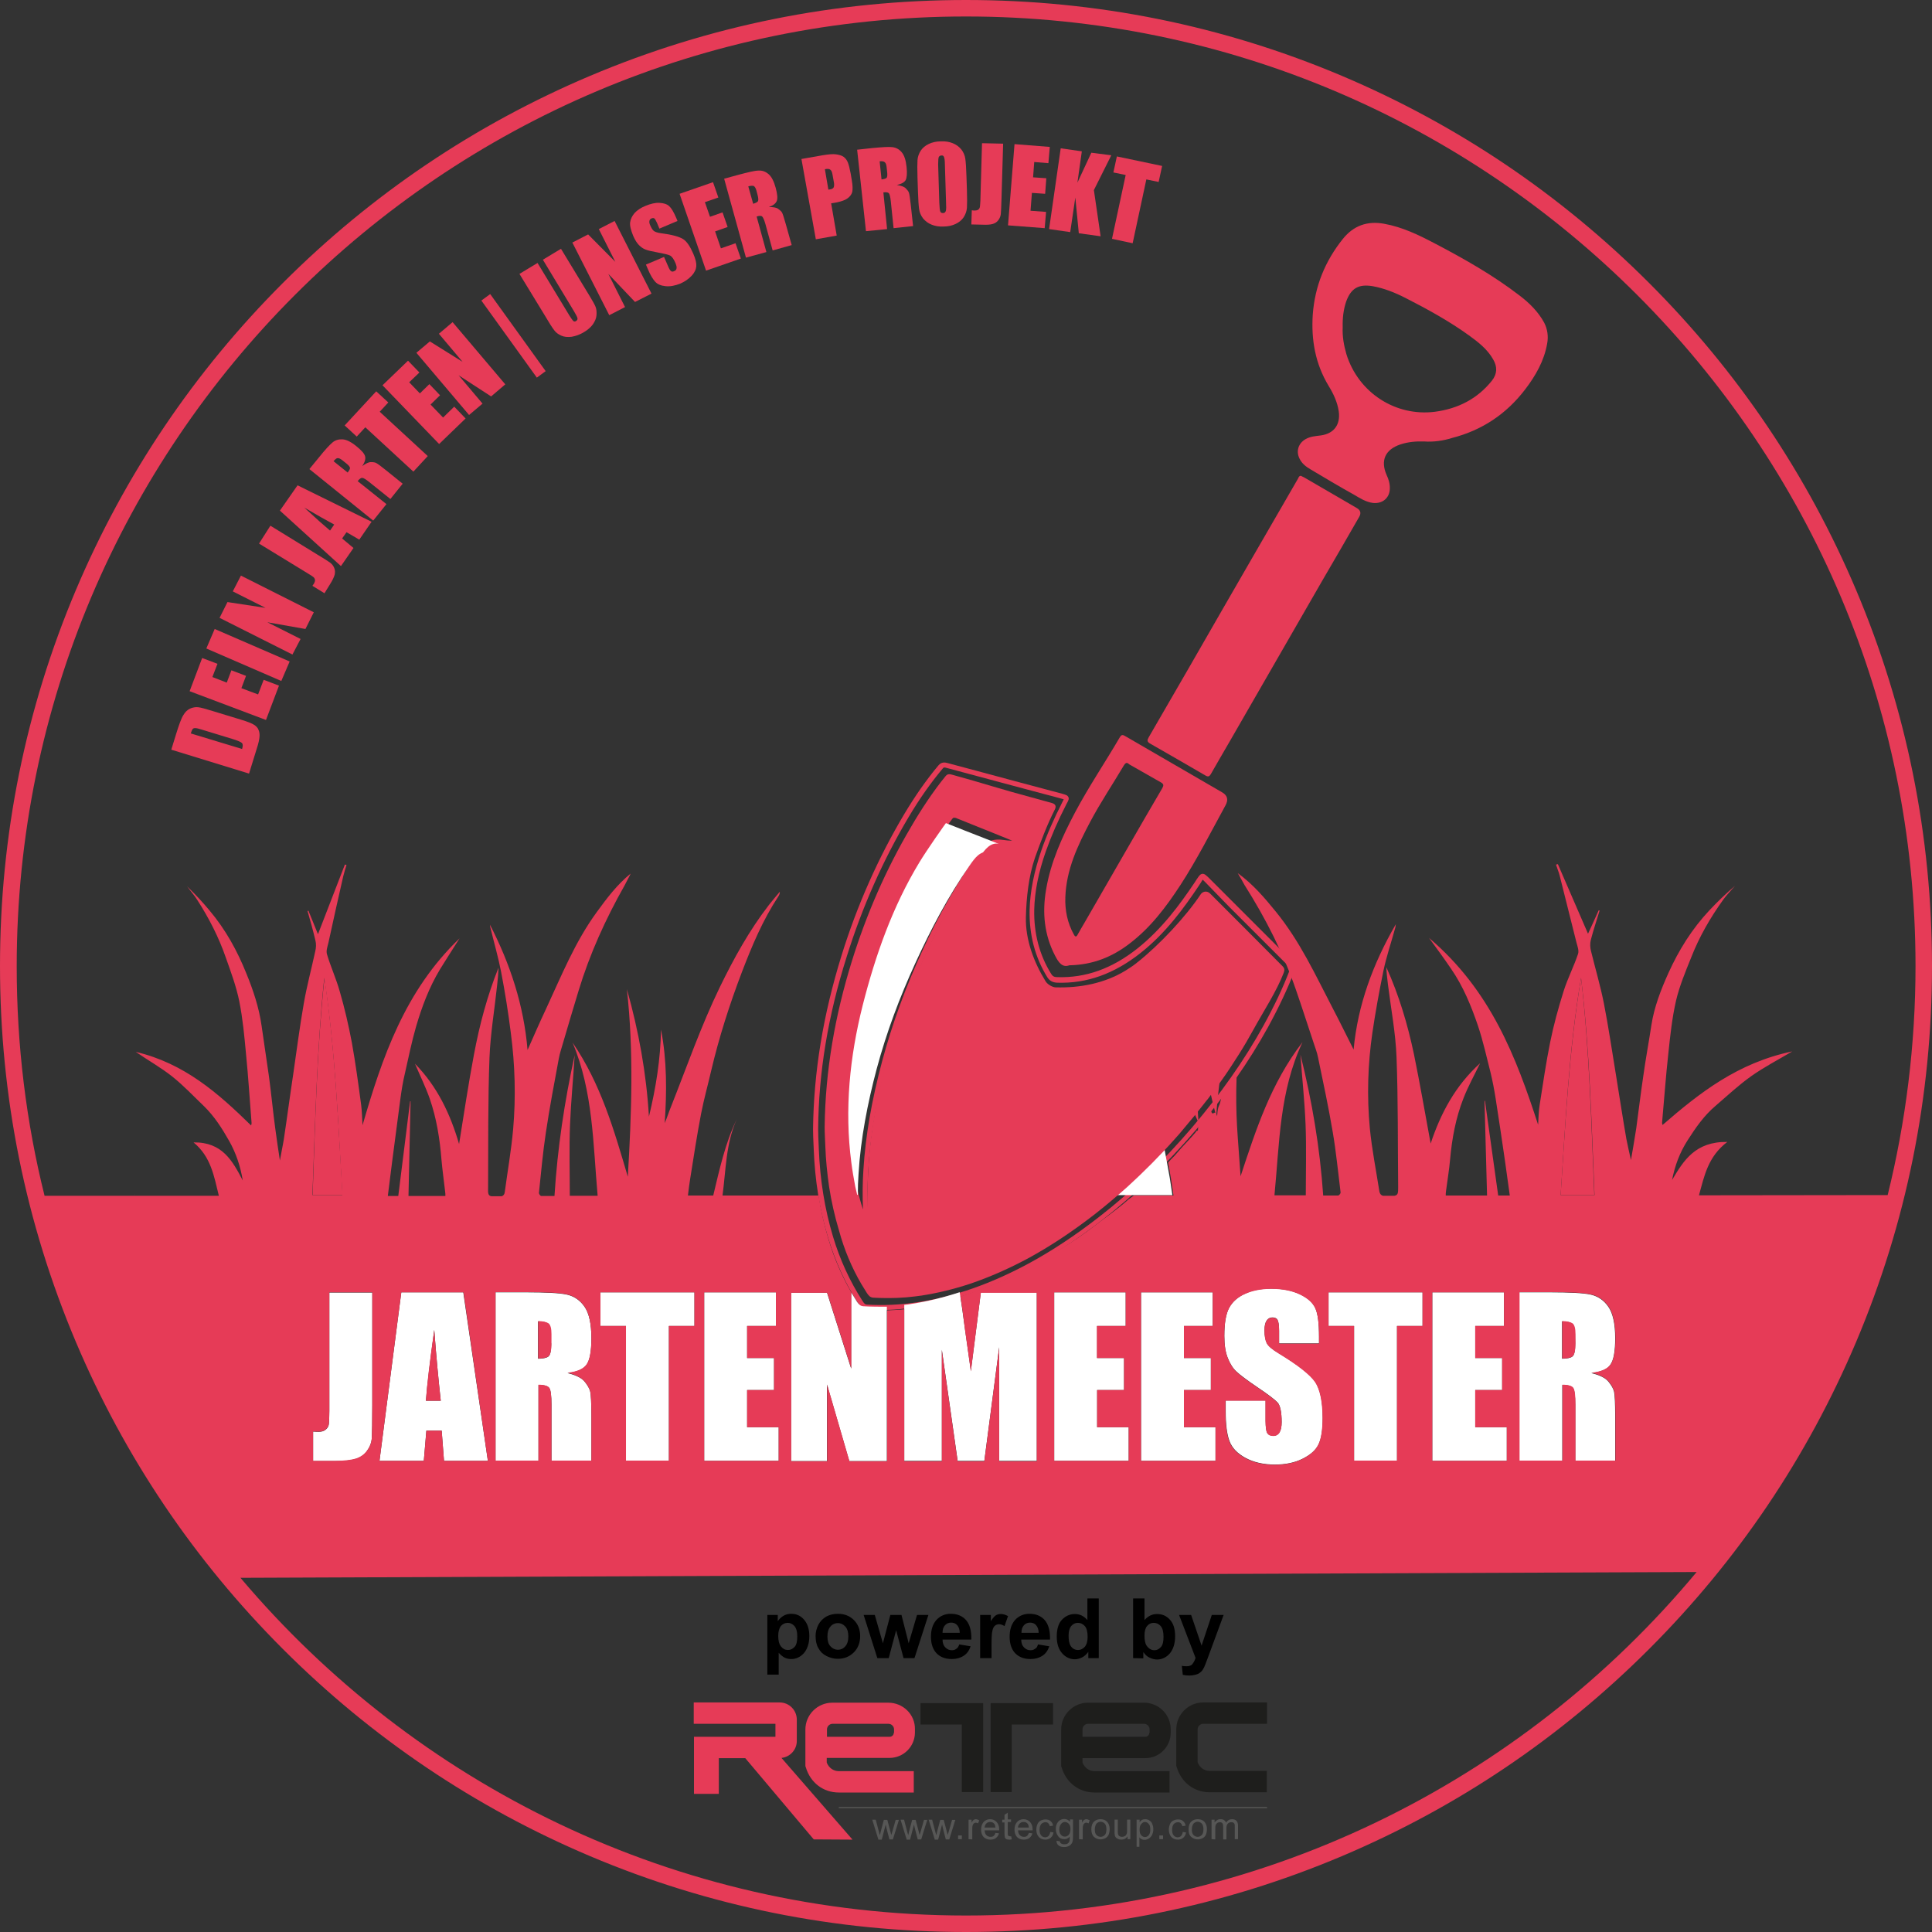 <?xml version="1.0" encoding="UTF-8"?>
<svg xmlns="http://www.w3.org/2000/svg" id="Ebene_1" data-name="Ebene 1" viewBox="0 0 832.4 832.4">
  <rect x="0" y="0" width="832.4" height="832.4" fill="#333333" stroke="none"/>
  <defs>
    <style>
      .cls-1 {
        fill: #1e1e1c;
      }

      .cls-1, .cls-2, .cls-3, .cls-4, .cls-5, .cls-6 {
        stroke-width: 0px;
      }

      .cls-2 {
        fill: #e63b57;
      }

      .cls-3 {
        fill: #000;
      }

      .cls-4 {
        fill: #575756;
      }

      .cls-7 {
        fill: none;
        stroke: #575756;
        stroke-miterlimit: 10;
        stroke-width: .5px;
      }

      .cls-5 {
        fill: #e63b57;
      }

      .cls-6 {
        fill: #fff;
      }
    </style>
  </defs>
  <g>
    <path class="cls-2" d="M379.7,564.4c-2.1,0-4.1-.1-6.1-.2-2.2-.1-3.1-1.6-3.8-2.6-5.6-8.6-9.9-18.1-13-28.3-3.7-12.1-5.7-24.9-6.2-38,0-.8-.1-1.6-.1-2.3-.1-2.1-.2-4.4-.2-6.6h0c.3-24.5,4.3-49,12.3-74.8,6.7-21.6,15.8-42,26.9-60.7,4.8-8,9.6-14.9,14.8-21.1,1.4-1.7,3-1.3,4.1-1,9.6,2.6,19.2,5.1,28.7,7.7l13.5,3.6c2.3.6,4.8,1.3,7.1,1.9,1.4.4,2.2.6,2.6,1.4s0,1.6-.7,2.8c-3.8,7.4-6.7,14.1-9,20.6-3.2,9.1-4.8,17.3-5,25.1-.2,10.2,2.2,19.5,7.3,27.7.6,1,1.3,1.4,2.6,1.4,12.2.4,23.5-3.6,34.5-12.3,10.7-8.5,18.4-19.1,24.6-28.3.4-.6.7-1.1,1.1-1.7.9-1.3,1.4-2.1,2.3-2.2,1-.1,1.6.6,2.8,1.7l10.2,10.2,26,26c1.4,1.4,1.2,2.8.7,4-2.9,7.5-6.6,15.4-11.4,24.2-8.3,15-18.4,29.5-31.1,44.3-12.6,14.7-26.2,27.8-40.4,38.8-10.3,8-20.1,14.4-29.9,19.8-16.8,9.2-32.9,14.8-49.2,17.3-5.5,1.2-10.9,1.6-16,1.6ZM352.5,486.4c0,2.2.1,4.4.2,6.5,0,.8.1,1.6.1,2.4.5,12.9,2.5,25.5,6.1,37.5,3,10,7.3,19.3,12.7,27.7.7,1.1,1.1,1.6,2.1,1.6,6.9.4,14.1.1,21.5-1,16-2.4,31.9-8,48.5-17,9.7-5.3,19.4-11.7,29.6-19.6,14.1-10.9,27.6-23.9,40.1-38.5,12.6-14.8,22.7-29.2,30.9-44,4.8-8.7,8.5-16.5,11.3-23.9.3-.9.3-1.2-.3-1.7l-26-26-10.1-10.4c-.4-.4-.8-.8-1-1-.2.2-.5.7-.7,1.1-.4.6-.7,1.1-1.1,1.7-6.3,9.4-14.1,20.2-25,28.8-11.4,9-23.1,13.2-35.9,12.8-2-.1-3.3-.8-4.3-2.4-5.3-8.6-7.8-18.3-7.6-28.9.2-8,1.9-16.5,5.1-25.8,2.3-6.6,5.3-13.4,9.1-20.9.2-.4.4-.7.5-1-.3-.1-.7-.2-1-.3-2.4-.7-4.8-1.3-7.1-1.9l-13.5-3.6c-9.6-2.6-19.1-5.1-28.7-7.7-1.1-.3-1.4-.4-1.9.3-5.1,6.1-9.9,12.9-14.6,20.8-11,18.5-20,38.7-26.7,60.2-8.1,25.6-12.1,49.9-12.3,74.2ZM375.1,535.5l-2.7-6.6c-3.4-8.4-5.7-17.4-7-26.8-2.9-21.9-1-45.1,5.5-70.8,5.9-23.1,14.9-44.7,26.7-64.2,3.4-5.6,7.3-10.8,10.8-15.5,1.1-1.5,2.4-1.8,4.2-1.1,2.2.9,4.5,1.8,6.7,2.7,7.5,3,15.3,6.1,22.9,9.3l5.5,2.3-6-.3c-1,0-2-.1-2.9-.1-2.2,0-4.5-.1-6.8-.4-3.8-.6-6,.4-8.2,3.5-9.3,13.3-17.5,27.7-24.4,42.7-7.1,15.6-13,31.5-17.3,47.4-4.5,16.6-7.1,31.8-8,46.5-.5,8-.4,16.2.3,24.3l.7,7.1ZM411.1,352.3c-.4,0-.6.2-.9.6-3.4,4.6-7.3,9.8-10.7,15.3-11.7,19.3-20.6,40.7-26.5,63.6-6.5,25.4-8.3,48.3-5.5,70,.9,6.6,2.3,13.1,4.3,19.3-.2-5.7-.2-11.4.2-17.1.9-14.8,3.6-30.1,8.1-46.9,4.3-16,10.2-32.1,17.4-47.7,6.9-15.1,15.2-29.6,24.6-43.1,2.7-3.8,5.7-5.1,10.3-4.4,1.2.2,2.5.3,3.7.3-5.9-2.4-11.8-4.8-17.6-7.1-2.2-.9-4.5-1.8-6.7-2.7-.2,0-.5-.1-.7-.1Z"></path>
    <g>
      <path class="cls-6" d="M481.4,514.9h23.7c-.4-2.6-.7-5-1.1-7.4-.8-4.4-1.6-8.7-2.4-13.1-6.3,7.2-13.1,14.1-20.2,20.5Z"></path>
      <path class="cls-6" d="M369.9,505.8c.9-15.2,3.9-30.5,7.8-45.2,4.2-15.7,9.9-30.9,16.7-45.7,6.6-14.4,14.2-28.9,23.3-41.9,2.4-3.5,4.6-6.5,8.5-5.9,3,.5,11.6.7,14.7.8-9.4-4-23.5-9.3-32.9-13.1-1.2-.5-2-.3-2.8.7-3.6,4.8-10.2,14.4-13.3,19.5-11.6,19.1-19,40-24.5,61.7-5.6,22.2-7.9,44.9-4.9,67.8.4,3.1,1,6.7,1.8,10.3h5.3c0-3.2.1-6.3.3-9Z"></path>
      <path class="cls-2" d="M139.8,421.3c-3.3,31.1-4,62.3-5.1,93.6h12.9c-1.9-31.3-3.2-62.5-7.8-93.6Z"></path>
      <path class="cls-6" d="M252.7,588c1.4-1.9,2.1-5.7,2.1-11.4,0-6.2-1-10.7-2.9-13.5s-4.5-4.6-7.6-5.3-9-1-17.7-1h-13.1v72.6h18.5v-32.7c2.6,0,4.1.5,4.7,1.4.6.9.9,3.3.9,7.2v24.1h17.2v-19.1c0-5.9-.2-9.4-.5-10.7s-1.1-2.7-2.4-4.3c-1.3-1.6-3.7-2.8-7.4-3.7,4.1-.5,6.8-1.6,8.2-3.6ZM237.5,578.8c0,3.2-.4,5.1-1.3,5.7-.8.6-2.3.9-4.4.9v-16.1c2.1,0,3.6.4,4.4,1.1.8.7,1.2,2.2,1.2,4.5v3.9h.1Z"></path>
      <path class="cls-6" d="M172.9,556.8l-9.4,72.6h19.1l1.1-13h6.6l1,13h18.9l-10.6-72.6h-26.7ZM183.5,603.5c.5-6.4,1.7-16.6,3.6-30.5.9,12.1,1.9,22.3,2.8,30.5h-6.4Z"></path>
      <path class="cls-2" d="M516.4,483.6c-.2-2.2-.3-4.4-.4-6.5-.5.7-1,1.4-1.6,2,.6,1.5,1.2,3,2,4.5Z"></path>
      <path class="cls-2" d="M524,480.9c.4-5.9,1-11.8,1.9-17.7-1.5,2.3-3,4.5-4.6,6.7.8,3.6,1.7,7.3,2.7,11Z"></path>
      <polygon class="cls-6" points="258.7 571.3 269.7 571.3 269.7 629.4 288.2 629.4 288.2 571.3 299.2 571.3 299.2 556.8 258.7 556.8 258.7 571.3"></polygon>
      <path class="cls-6" d="M372,562.8c-1.5-.1-2.1-1-2.8-2-.8-1.3-1.6-2.6-2.4-3.9h-.1v32.7l-10.4-32.7h-15.5v72.6h15.5v-33l9.6,33h16.2v-66.5c-3.3,0-6.7,0-10.1-.2Z"></path>
      <path class="cls-6" d="M389.6,562.2v67.2h16.2v-47.9l6.8,47.9h11.5l6.4-49v49h16.2v-72.6h-24.1l-4.3,33.9-2.6-18.5c-.8-5.9-1.5-11.1-2.2-15.4h-.2c-6.7,2.2-13.6,3.9-20.7,5-.9.2-2,.3-3,.4Z"></path>
      <path class="cls-6" d="M141.9,607.9c0,2.7-.1,4.6-.2,5.6-.1,1-.6,1.8-1.3,2.4-.8.7-1.8,1-3.1,1-.5,0-1.3,0-2.4-.1v12.7h9.3c4.1,0,7.2-.3,9.2-1,2-.6,3.7-1.8,4.8-3.5,1.2-1.7,1.9-3.5,2-5.6s.2-6.7.2-14v-48.5h-18.5v51Z"></path>
      <polygon class="cls-6" points="635.6 598.9 647.2 598.9 647.2 585.1 635.6 585.1 635.6 571.3 648 571.3 648 556.8 617.1 556.8 617.1 629.4 649.2 629.4 649.2 614.9 635.6 614.9 635.6 598.9"></polygon>
      <path class="cls-2" d="M681.2,421.3c-5.2,31-6.7,62.3-8.8,93.6h14.5c-1.3-31.3-2.1-62.5-5.7-93.6Z"></path>
      <polygon class="cls-6" points="572.4 571.3 583.4 571.3 583.4 629.4 601.9 629.4 601.9 571.3 612.9 571.3 612.9 556.8 572.4 556.8 572.4 571.3"></polygon>
      <path class="cls-6" d="M693.8,588c1.4-1.9,2.1-5.7,2.1-11.4,0-6.2-1-10.7-2.9-13.5s-4.5-4.6-7.6-5.3-9-1-17.7-1h-13.1v72.6h18.5v-32.7c2.6,0,4.1.5,4.7,1.4.6.9.9,3.3.9,7.2v24.1h17.2v-19.1c0-5.9-.2-9.4-.5-10.7s-1.1-2.7-2.4-4.3c-1.3-1.6-3.7-2.8-7.4-3.7,4.1-.5,6.9-1.6,8.2-3.6ZM678.7,578.8c0,3.2-.4,5.1-1.3,5.7-.8.6-2.3.9-4.4.9v-16.1c2.1,0,3.6.4,4.4,1.1.8.7,1.2,2.2,1.2,4.5l.1,3.9h0Z"></path>
      <polygon class="cls-6" points="472.7 598.9 484.3 598.9 484.3 585.1 472.7 585.1 472.7 571.3 485 571.3 485 556.8 454.2 556.8 454.2 629.4 486.3 629.4 486.3 614.9 472.7 614.9 472.7 598.9"></polygon>
      <polygon class="cls-6" points="510.1 598.9 521.7 598.9 521.7 585.1 510.1 585.1 510.1 571.3 522.5 571.3 522.5 556.8 491.6 556.8 491.6 629.4 523.7 629.4 523.7 614.9 510.1 614.9 510.1 598.9"></polygon>
      <path class="cls-6" d="M551,583.1c-2.9-1.7-4.6-3.2-5.2-4.4-.6-1.2-1-3.1-1-5.5,0-1.9.3-3.3.9-4.2.6-.9,1.4-1.4,2.5-1.4,1,0,1.8.3,2.2,1s.7,2.3.7,4.8v5.4h17.2v-2.9c0-5.8-.5-9.9-1.6-12.3-1.1-2.4-3.3-4.4-6.7-6s-7.5-2.4-12.3-2.4c-4.4,0-8.2.7-11.3,2.2-3.1,1.4-5.4,3.5-6.8,6-1.4,2.6-2.1,6.6-2.1,12.2,0,3.9.5,7,1.5,9.5s2.2,4.4,3.7,5.8c1.5,1.4,4.5,3.7,9.1,6.8s7.5,5.3,8.7,6.6c1.1,1.3,1.7,4.1,1.7,8.4,0,1.9-.3,3.4-.9,4.4s-1.5,1.5-2.7,1.5-2.1-.4-2.6-1.2-.7-2.5-.7-5.2v-8.8h-17.2v4.8c0,5.4.5,9.6,1.6,12.6s3.4,5.4,6.9,7.3c3.5,1.9,7.7,2.9,12.7,2.9,4.5,0,8.5-.8,11.9-2.5s5.7-3.7,6.9-6.2,1.8-6.3,1.8-11.4c0-7.1-1.1-12.3-3.2-15.5-2.2-3.2-7.4-7.3-15.7-12.3Z"></path>
      <polygon class="cls-6" points="321.9 598.9 333.5 598.9 333.5 585.1 321.9 585.1 321.9 571.3 334.3 571.3 334.3 556.8 303.4 556.8 303.4 629.4 335.5 629.4 335.5 614.9 321.9 614.9 321.9 598.9"></polygon>
      <path class="cls-2" d="M673.1,569.2v16.1c2.1,0,3.5-.3,4.4-.9.8-.6,1.3-2.5,1.3-5.7v-4c0-2.3-.4-3.8-1.2-4.5-.9-.6-2.4-1-4.5-1Z"></path>
      <path class="cls-2" d="M48.6,475.9c0-.2-.1-.4-.1-.6"></path>
      <path class="cls-2" d="M51.3,489.1c0-.1-.1-.3-.1-.4"></path>
      <path class="cls-2" d="M183.5,603.5h6.4c-.9-8.2-1.9-18.4-2.8-30.5-2,13.9-3.2,24.1-3.6,30.5Z"></path>
      <path class="cls-2" d="M231.9,569.2v16.1c2.1,0,3.5-.3,4.4-.9.8-.6,1.3-2.5,1.3-5.7v-4c0-2.3-.4-3.8-1.2-4.5-.9-.6-2.4-1-4.5-1Z"></path>
      <path class="cls-2" d="M58.1,514.9h0c0-.1-.1-.2-.1-.4.1.2.1.3.1.4Z"></path>
      <g>
        <path class="cls-2" d="M799.7,254.2c-21-49.6-51-94.1-89.2-132.3s-82.7-68.2-132.3-89.2C526.9,11,472.4,0,416.2,0s-110.7,11-162,32.7c-49.6,21-94.1,51-132.3,89.2S53.7,204.6,32.7,254.2C11,305.5,0,360,0,416.2s11,110.7,32.7,162c21,49.6,51,94.1,89.2,132.3s82.7,68.2,132.3,89.2c51.3,21.7,105.8,32.7,162,32.7s110.7-11,162-32.7c49.6-21,94.1-51,132.3-89.2s68.2-82.7,89.2-132.3c21.7-51.3,32.7-105.8,32.7-162s-11-110.7-32.7-162ZM416.2,7.1c225.6,0,409.1,183.5,409.1,409.1,0,34-4.2,67.1-12,98.7l-81.3.1c2.3-8.4,3.9-16.7,12.2-23-13.8-.2-18.8,8-23.8,16.4,1.2-6.1,3.3-11.8,6.7-17.1,3.4-5.3,7-10.6,12.1-14.9,5-4.3,9.9-8.9,15.4-12.8,5.4-3.8,11.5-7,17.6-10.6-23.5,4.9-40,17.9-55.9,31.7-.1-.4-.2-.7-.2-1,.9-9.9,1.6-19.9,2.7-29.8.8-7.6,1.6-15.2,3.3-22.7,1.5-6.4,4.1-12.6,6.6-18.8,3.4-8.7,8.1-16.9,13.7-24.7,1.5-2.1,3.4-4,5.1-6-3.9,3.3-7.5,6.8-10.9,10.4-7.7,8.2-13.3,17.3-17.7,27-3.3,7.3-6.2,14.8-7.4,22.6-1.1,7.3-2.5,14.7-3.5,22-1.1,7.4-2,14.9-3,22.3-.7,4.6-1.5,9.2-2.3,13.8-.7-3.1-1.4-6.1-2-9.2-1.6-9.2-3-18.5-4.5-27.7-1.7-10.3-3.2-20.6-5.2-30.8-1.5-7.5-3.7-14.9-5.5-22.3-.4-1.5-.5-3.3-.1-4.8,1.1-4.3,2.5-8.4,3.8-12.7-.1,0-.3-.1-.4-.1-1.6,3.5-3.1,7-4.6,10.1-4.3-9.9-8.6-19.9-13-30-.3.1-.6.2-.8.2.5,1.6,1.2,3.2,1.6,4.8,2.4,9.6,4.8,19.2,7.2,28.7.4,1.6,1.2,3.5.7,5-1.8,5.4-4.5,10.6-6.2,16-2.3,7.3-4.3,14.6-5.8,22-1.8,8.9-3.1,17.9-4.5,26.8-.5,2.9-.5,5.9-.7,8.8-9.5-29.2-20.4-57.9-47-80.5,3.3,4.5,6.5,8.9,9.5,13.3,5.3,7.7,8.7,16.1,11.6,24.6,2.2,6.6,3.7,13.4,5.4,20.1.9,3.7,1.6,7.4,2.2,11.2,1.4,8.9,2.7,17.8,4,26.7.7,5,1.4,10,2.1,15.1h-5c-1.9-13.7-3.8-27.2-5.7-40.8h-.2c.4,13.6.7,27.1,1.1,40.8h-17.8c0-.7,0-1.2.1-1.8.6-4.7,1.4-9.3,1.8-14,.8-8.8,2.4-17.6,5.7-26,2-5.2,4.8-10.2,7.2-15.2-10.7,9.7-17,21.6-21.3,34.6-2.4-13-4.6-25.8-7.2-38.5-2.7-12.8-6.4-25.3-11.9-37.5.1,2.5.4,5,.7,7.5,1.3,10.4,3.3,20.8,3.7,31.3.7,18.6.5,37.2.7,55.7,0,2.8,0,3.7-1.6,4h-5c-.9-.3-1.3-.9-1.5-1.9-1.4-9-3.2-18-4.1-27.1-1.3-13.8-.9-27.6,1.1-41.3,1.3-8.8,2.9-17.6,4.7-26.4,1.3-6.3,3.4-12.4,5.1-18.6.2-.6.2-1.2.3-1.7-9.8,16.9-16.4,34.7-18.2,54-3.2-6.3-6-12.1-9-17.8-7.4-14.2-14-28.7-24.5-41.6-4.8-5.9-9.8-11.8-16.4-16.6.4.8.9,1.6,1.4,2.4.5.9,1,1.8,1.5,2.7,9.2,14.5,16.8,29.6,22.2,45.3,2.6,7.5,5,15,7.5,22.5.7,2.2,1.6,4.4,2,6.6,2.2,10.6,4.5,21.3,6.3,32,1.5,8.7,2.3,17.4,3.4,26.1,0,.4-.5,1.1-1,1.3h-6.5c-1.4-20.6-4.8-40.7-9.8-60.7.7,10,1.8,20,2.2,30,.4,10.1.1,20.3.1,30.6h-13.5c2.2-22.5,2.1-44.8,12.1-66-13.7,17.8-20.1,37.8-26.7,57.8-1.2-18.1-2.3-25.5-1.7-43.5-2.1,3.6-4.2,5.3-6.5,8.8-.9,5.9-1.5,2.9-1.9,8.8-1-3.7-1.9,1-2.7-2.7-1.7,2.4-3.5,3.9-5.2,6.2,0-.3.1-.7.1-.9-.2-.1-.3.5-.3,1.2h0c-.1,1.3-.1,3.2-.5,2.3-2.7,3.5-6,6.5-8.8,9.9-1.4,1.7-2.3,2.3-3.7,4,.8,4.4.4,2.4,1.2,6.8.4,2.4.7,4.9,1.1,7.4h-17.1l-2.2,1.6c-4.4,4-10.5,8.2-15.3,11.9-9,7-20.2,13.3-30.2,18.8-8.4,4.6-18.1,8.3-27,11.2.7,4.4,1.2,7.8,1.9,13.8l2.6,18.5,4.3-33.9h24.1v72.6h-16.2v-49l-6.4,49h-11.5l-6.8-47.9v47.9h-16.2v-65.5c-2.5.3-4.9.3-7.4.5v65h-16.2l-9.6-33v33h-15.5v-72.6h15.5l10.4,32.7v-32.7h.1c-4.2-7.2-7.5-14.9-9.9-22.9-1.9-6.3-3.3-12.6-4.3-19h-41.4c1.5-11.2,1.4-22.3,6.1-32.8-5,10.4-7.4,21.6-10.1,32.8h-10.9c.3-2.6.6-5,1-7.4,1.5-9.4,2.9-18.7,4.7-28,1.2-6.2,2.9-12.2,4.3-18.3,3.4-14.5,8-28.8,13.3-42.7,4.3-11.2,8.9-22.2,15.6-32.4.4-.6.7-1.2.7-2.1-1.6,1.9-3.2,3.8-4.7,5.7-8.5,11-15.1,23-21.1,35.3-8.2,16.9-14.3,34.5-21.2,51.9-.9,2.2-1.6,4.5-2.6,6.8.9-13.5,1-26.9-1.6-40.3-.2,12.7-2.2,25.1-5.2,37.5-1.1-18.6-4.4-36.9-9.5-54.9,3,26.9,2,53.8.4,80.8-5.9-20-11.6-40-23.8-57.8,8.9,21.2,8.8,43.6,10.8,66h-12c0-10.4-.3-20.5.1-30.6.4-10,1.4-20,2-30-4.4,20-7.4,40.1-8.7,60.7h-5.8c-.4-.2-.9-.9-.9-1.3.9-8.7,1.7-17.5,3-26.1,1.6-10.7,3.6-21.3,5.6-32,.4-2.2,1.2-4.4,1.8-6.6,2.2-7.5,4.4-15,6.7-22.5,4.8-15.8,11.6-30.8,19.8-45.3.5-.9.9-1.8,1.4-2.7.4-.8.9-1.6,1.2-2.4-5.9,4.8-10.3,10.7-14.6,16.6-9.4,12.9-15.2,27.4-21.8,41.6-2.7,5.7-5.2,11.5-8,17.8-1.6-19.3-7.5-37.1-16.2-54,.1.5.1,1.1.3,1.7,1.5,6.2,3.3,12.4,4.5,18.6,1.7,8.8,3.1,17.6,4.2,26.4,1.8,13.7,2.2,27.5,1,41.3-.8,9.1-2.4,18.1-3.6,27.1-.1,1-.5,1.6-1.3,1.9h-4.5c-1.4-.3-1.5-1.1-1.4-4,.1-18.6-.1-37.2.6-55.7.4-10.4,2.2-20.8,3.3-31.3.3-2.5.5-5,.6-7.5-4.9,12.2-8.2,24.7-10.6,37.5-2.4,12.7-4.3,25.5-6.4,38.5-3.8-13-9.4-24.8-19-34.6,2.1,5,4.6,10,6.4,15.2,2.9,8.4,4.3,17.2,5,26,.4,4.7,1.1,9.4,1.6,14,.1.5.1,1.1.1,1.8h-15.9c.3-13.7.6-27.2.9-40.8h-.2c-1.7,13.5-3.4,27.1-5.1,40.8h-4.5c.6-5.1,1.3-10.1,1.9-15.1,1.2-8.9,2.3-17.8,3.5-26.7.5-3.7,1.1-7.5,2-11.2,1.5-6.7,2.9-13.5,4.8-20.1,2.5-8.5,5.6-16.8,10.3-24.6,2.7-4.4,5.5-8.7,8.4-13.3-23.6,22.6-33.3,51.3-41.8,80.5-.2-2.8-.2-5.8-.6-8.8-1.2-9-2.4-17.9-4-26.8-1.4-7.4-3.1-14.8-5.2-22-1.5-5.4-3.9-10.6-5.5-16-.5-1.5.2-3.3.6-5,2.1-9.6,4.2-19.2,6.4-28.7.4-1.6.9-3.2,1.4-4.8-.2-.1-.5-.2-.7-.2-3.9,10.1-7.8,20.1-11.6,30-1.3-3.2-2.7-6.6-4.1-10.1-.1,0-.2.1-.4.1,1.2,4.2,2.4,8.4,3.4,12.7.4,1.5.3,3.2-.1,4.8-1.6,7.4-3.6,14.8-4.9,22.3-1.8,10.2-3.1,20.6-4.6,30.8-1.4,9.2-2.6,18.5-4,27.7-.5,3.1-1.2,6.2-1.7,9.2-.7-4.6-1.4-9.2-2-13.8-1-7.4-1.7-14.9-2.7-22.3-1-7.3-2.2-14.7-3.2-22-1.1-7.8-3.6-15.3-6.6-22.6-3.9-9.7-8.9-18.8-15.8-27-3-3.6-6.2-7.1-9.7-10.4,1.5,2,3.2,3.9,4.5,6,5,7.8,9.2,16,12.2,24.7,2.2,6.2,4.5,12.4,5.8,18.8,1.5,7.5,2.2,15.1,2.9,22.7,1,9.9,1.6,19.9,2.4,29.8,0,.3-.1.6-.2,1-14.2-13.9-28.8-26.8-49.7-31.7,5.4,3.7,10.9,6.8,15.7,10.6,4.9,3.9,9.2,8.5,13.7,12.8,4.5,4.4,7.8,9.6,10.8,14.9s4.9,11,5.9,17.1c-4.4-8.4-8.8-16.6-21.2-16.4,7.5,6.2,8.8,14.5,10.9,23H19.2c-7.9-31.6-12-64.7-12-98.7C7.1,190.6,190.6,7.1,416.2,7.1ZM693.1,595.2c1.3,1.6,2,3,2.4,4.3.3,1.3.5,4.9.5,10.7v19.1h-17.2v-24.1c0-3.9-.3-6.3-.9-7.2-.6-.9-2.2-1.4-4.7-1.4v32.7h-18.5v-72.6h13.1c8.7,0,14.7.3,17.7,1,3.1.7,5.6,2.4,7.6,5.3,1.9,2.8,2.9,7.3,2.9,13.5,0,5.6-.7,9.4-2.1,11.4-1.4,1.9-4.1,3.1-8.1,3.5,3.6,1,6,2.3,7.3,3.8ZM672.4,514.9c2.1-31.3,3.5-62.6,8.8-93.6,3.7,31.1,4.5,62.3,5.8,93.6h-14.6ZM647.2,585.1v13.8h-11.6v16h13.6v14.5h-32.1v-72.6h30.9v14.5h-12.4v13.8h11.6ZM572.4,571.3v-14.5h40.5v14.5h-11v58h-18.5v-58h-11ZM546,617.5c.5.8,1.3,1.2,2.6,1.2,1.2,0,2.1-.5,2.7-1.5s.9-2.5.9-4.4c0-4.3-.6-7.1-1.7-8.4-1.2-1.3-4.1-3.5-8.7-6.6-4.6-3.1-7.7-5.4-9.1-6.8-1.5-1.4-2.7-3.3-3.7-5.8s-1.5-5.6-1.5-9.5c0-5.6.7-9.6,2.1-12.2,1.4-2.6,3.6-4.6,6.8-6,3.1-1.4,6.9-2.2,11.3-2.2,4.8,0,8.9.8,12.3,2.4,3.4,1.6,5.6,3.6,6.7,6,1.1,2.4,1.6,6.5,1.6,12.3v2.9h-17.2v-5.4c0-2.5-.2-4.1-.7-4.8-.4-.7-1.2-1-2.2-1-1.1,0-2,.5-2.5,1.4-.6.9-.9,2.3-.9,4.2,0,2.4.3,4.2,1,5.5.6,1.2,2.4,2.7,5.2,4.4,8.2,5,13.4,9.1,15.6,12.3,2.1,3.2,3.2,8.4,3.2,15.5,0,5.2-.6,9-1.8,11.4-1.2,2.5-3.5,4.5-6.9,6.2s-7.4,2.5-11.9,2.5c-5,0-9.2-1-12.7-2.9s-5.8-4.3-6.9-7.3c-1.1-3-1.6-7.2-1.6-12.6v-4.8h17.2v8.8c.1,2.6.3,4.4.8,5.2ZM521.7,585.1v13.8h-11.6v16h13.6v14.5h-32.1v-72.6h30.9v14.5h-12.4v13.8h11.6ZM484.3,585.1v13.8h-11.6v16h13.6v14.5h-32.1v-72.6h30.8v14.5h-12.4v13.8h11.7ZM333.5,585.1v13.8h-11.6v16h13.6v14.5h-32.1v-72.6h30.9v14.5h-12.4v13.8h11.6ZM258.7,571.3v-14.5h40.5v14.5h-11v58h-18.5v-58h-11ZM251.9,595.2c1.3,1.6,2,3,2.4,4.3.3,1.3.5,4.9.5,10.7v19.1h-17.2v-24.1c0-3.9-.3-6.3-.9-7.2-.6-.9-2.2-1.4-4.7-1.4v32.7h-18.5v-72.6h13.1c8.7,0,14.7.3,17.7,1,3.1.7,5.6,2.4,7.6,5.3,1.9,2.8,2.9,7.3,2.9,13.5,0,5.6-.7,9.4-2.1,11.4-1.4,1.9-4.1,3.1-8.1,3.5,3.6,1,6,2.3,7.3,3.8ZM210.2,629.4h-18.9l-1-13h-6.6l-1.1,13h-19.1l9.4-72.6h26.8l10.5,72.6ZM134.9,616.7c1.1.1,1.9.1,2.4.1,1.3,0,2.4-.3,3.1-1,.8-.7,1.2-1.5,1.3-2.4.1-1,.2-2.8.2-5.6v-51h18.5v48.5c0,7.3-.1,11.9-.2,14-.1,2.1-.8,4-2,5.6-1.2,1.7-2.8,2.8-4.8,3.5-2,.6-5.1,1-9.2,1h-9.3v-12.7ZM134.6,514.9c1.2-31.3,1.9-62.5,5.1-93.6,4.7,31,6,62.3,7.8,93.6h-12.9ZM416.2,825.3c-125.3,0-237.5-56.6-312.6-145.5l627.4-2.5c-75.2,90.4-188.4,148-314.8,148Z"></path>
        <path class="cls-2" d="M516.4,483.6c-.1-.7-.1-.6-.2-.2.1,0,.1.1.2.2Z"></path>
      </g>
    </g>
    <g>
      <path class="cls-2" d="M73.8,323l2-6.5c1.3-4.2,2.3-7,3.2-8.4.8-1.4,1.8-2.3,2.9-2.8s2.3-.7,3.4-.6,3.3.7,6.5,1.7l11.8,3.6c3,.9,5,1.7,5.9,2.3.9.6,1.6,1.3,1.9,2.2.4.9.5,1.9.4,3s-.4,2.7-1.1,4.8l-3.4,11-33.5-10.3ZM82.2,316l22.1,6.7c.4-1.3.4-2.1-.1-2.6-.4-.4-1.7-1-4-1.7l-13.1-4c-1.5-.5-2.5-.7-3-.7s-.8.1-1.1.4c-.2.3-.5.9-.8,1.9Z"></path>
      <path class="cls-2" d="M81.7,297.8l5.4-14.3,6.6,2.5-2.2,5.7,6.2,2.4,2-5.3,6.3,2.4-2,5.3,7.2,2.7,2.4-6.3,6.6,2.5-5.6,14.8-32.9-12.4Z"></path>
      <path class="cls-2" d="M92.5,271l32.3,14-3.6,8.4-32.3-14,3.6-8.4Z"></path>
      <path class="cls-2" d="M103.8,248l31.4,15.8-3.6,7.2-16.4-2.9,14.3,7.2-3.5,6.7-31.4-15.8,3.4-6.8,16.4,2.5-14.1-7.1,3.5-6.8Z"></path>
      <path class="cls-2" d="M116.5,226.5l20,12.3c3,1.8,4.9,3,5.7,3.6s1.4,1.3,1.8,2.3c.4.9.4,1.9.2,2.9-.3,1-.9,2.4-2,4.1l-2.4,3.9-5.2-3.2c.3-.4.6-.8.7-1,.3-.6.5-1.1.4-1.6s-.3-.9-.7-1.2-1.1-.8-2.3-1.5l-21.1-12.9,4.9-7.7Z"></path>
      <path class="cls-2" d="M128.2,209.1l31.9,15.7-5.3,7.7-5.5-3.2-1.9,2.7,4.9,4.1-5.4,7.8-26.3-23.9,7.6-10.9ZM144,226c-3.5-1.9-7.8-4.3-12.9-7.3,5,4.6,8.7,7.9,11.1,9.9l1.8-2.6Z"></path>
      <path class="cls-2" d="M133.3,202.1l4.1-5c2.7-3.4,4.7-5.5,5.9-6.5s2.7-1.4,4.3-1.3c1.7.1,3.7,1.1,6,3,2.1,1.7,3.4,3.1,3.7,4.3.3,1.1-.1,2.5-1.2,4.2,1.5-1.1,2.7-1.7,3.7-1.7s1.8.1,2.3.4c.6.3,2,1.3,4.2,3.1l7.2,5.8-5.3,6.6-9.1-7.3c-1.5-1.2-2.5-1.8-3-1.8-.5-.1-1.2.4-2,1.4l12.4,9.9-5.7,7.1-27.5-22.2ZM143.7,198.7l6.1,4.9c.6-.8,1-1.5,1-1.9,0-.5-.5-1.2-1.8-2.2l-1.5-1.2c-.9-.7-1.6-1-2.1-.9-.4,0-1,.5-1.7,1.3Z"></path>
      <path class="cls-2" d="M162.1,168.6l5.2,4.8-3.7,4,20.7,19.1-6.2,6.7-20.7-19.1-3.7,4-5.2-4.8,13.6-14.7Z"></path>
      <path class="cls-2" d="M164.8,166l11-10.6,4.9,5.1-4.4,4.2,4.6,4.8,4.1-4,4.6,4.8-4.1,4,5.4,5.6,4.8-4.7,4.9,5.1-11.4,11-24.4-25.3Z"></path>
      <path class="cls-2" d="M195,138.8l22.7,26.8-6.1,5.2-14-9.1,10.3,12.2-5.8,4.9-22.7-26.8,5.8-4.9,14.1,8.8-10.2-12.1,5.9-5Z"></path>
      <path class="cls-2" d="M207.4,129.5l3.8-2.8,23.9,33.2-3.8,2.8-23.9-33.2Z"></path>
      <path class="cls-2" d="M241.7,107.2l12.2,20.1c1.4,2.3,2.3,3.9,2.7,4.9.4,1,.5,2.2.4,3.6-.1,1.4-.7,2.7-1.6,4-.9,1.2-2.1,2.3-3.8,3.3-1.8,1.1-3.6,1.7-5.3,2-1.7.2-3.2.1-4.5-.5s-2.3-1.3-3-2.3c-.8-1-2.2-3.2-4.2-6.6l-10.8-17.7,7.8-4.7,13.7,22.6c.8,1.3,1.4,2.1,1.7,2.4.4.3.8.3,1.2,0,.5-.3.7-.7.6-1.2-.1-.5-.6-1.5-1.5-3l-13.4-22.2,7.8-4.7Z"></path>
      <path class="cls-2" d="M264.8,95.2l15.9,31.3-7.1,3.6-11.5-12.1,7.2,14.3-6.8,3.5-15.9-31.3,6.8-3.5,11.7,11.8-7.1-14.1,6.8-3.5Z"></path>
      <path class="cls-2" d="M291.9,95.2l-7.8,3.3-1-2.4c-.5-1.1-.9-1.8-1.2-2-.3-.2-.7-.2-1.2,0s-.8.6-.9,1.1,0,1.2.4,2c.5,1.1.9,1.8,1.5,2.3.5.4,1.6.8,3.2,1,4.7.6,7.8,1.5,9.4,2.5s3,3.1,4.4,6.3c1,2.3,1.4,4.1,1.3,5.4s-.7,2.7-2,4.1-2.9,2.5-4.9,3.4c-2.3.9-4.4,1.3-6.3,1.1-2-.2-3.5-.8-4.5-1.9s-2.1-2.9-3.1-5.3l-.9-2.1,7.8-3.3,1.7,3.9c.5,1.2.9,1.9,1.3,2.2.4.3.8.3,1.4,0,.6-.2.9-.6,1-1.2s-.1-1.3-.4-2.1c-.8-1.9-1.6-3-2.4-3.4s-2.5-.8-5.2-1.3-4.5-.9-5.4-1.3c-.9-.3-1.9-1-2.8-1.9s-1.7-2.2-2.5-4c-1-2.5-1.5-4.4-1.3-5.8s.8-2.7,1.9-4c1.1-1.2,2.7-2.3,4.7-3.1,2.2-.9,4.2-1.4,6-1.3s3.2.5,4.2,1.4,2,2.6,3.1,5.2l.5,1.2Z"></path>
      <path class="cls-2" d="M292.8,83.5l14.4-5,2.3,6.6-5.8,2,2.2,6.3,5.4-1.9,2.2,6.3-5.4,1.9,2.5,7.3,6.3-2.2,2.3,6.6-15,5.2-11.4-33.1Z"></path>
      <path class="cls-2" d="M312,77l6.2-1.7c4.2-1.1,7-1.8,8.6-1.8,1.6-.1,3,.4,4.3,1.5s2.3,3,3.1,5.9c.7,2.6.9,4.5.5,5.6s-1.5,2-3.4,2.7c1.9,0,3.2.2,4,.8.8.6,1.4,1.1,1.7,1.7.3.6.8,2.2,1.6,5l2.5,8.9-8.2,2.3-3.1-11.3c-.5-1.8-1-2.9-1.4-3.3s-1.2-.4-2.4,0l4.2,15.3-8.8,2.4-9.4-34ZM322.4,80.3l2.1,7.5c1-.3,1.6-.6,2-1,.3-.4.3-1.3-.1-2.8l-.5-1.9c-.3-1.1-.7-1.7-1.2-2-.5-.1-1.3-.1-2.3.2Z"></path>
      <path class="cls-2" d="M345.3,68.5l9.1-1.6c2.5-.4,4.4-.6,5.8-.4s2.5.5,3.3,1.1,1.4,1.4,1.8,2.4.8,2.6,1.2,4.7l.5,3c.4,2.2.4,3.9.2,5-.3,1.1-1,2-2.1,2.8s-2.7,1.3-4.6,1.7l-2.4.4,2.4,13.9-9,1.6-6.2-34.6ZM355.4,72.9l1.5,8.8c.3,0,.5-.1.7-.1.8-.1,1.4-.4,1.6-.9s.3-1.3,0-2.6l-.5-2.8c-.2-1.2-.5-1.9-1-2.2-.4-.4-1.2-.4-2.3-.2Z"></path>
      <path class="cls-2" d="M369.3,64.5l6.4-.7c4.3-.4,7.2-.6,8.8-.4s2.9.9,4,2.2,1.8,3.4,2.1,6.4c.3,2.7.1,4.6-.4,5.6-.6,1-1.9,1.7-3.8,2.1,1.8.3,3.1.7,3.8,1.4.7.7,1.2,1.3,1.4,1.9.2.6.5,2.3.8,5.2l1,9.2-8.4.9-1.2-11.6c-.2-1.9-.5-3-.8-3.4s-1.1-.6-2.4-.4l1.6,15.8-9.1.9-3.8-35.1ZM379,69.5l.8,7.8c1-.1,1.7-.3,2.1-.6.4-.3.5-1.3.3-2.8l-.2-1.9c-.1-1.1-.4-1.8-.8-2.1-.4-.4-1.2-.5-2.2-.4Z"></path>
      <path class="cls-2" d="M416.6,82c.1,3.5.1,6,0,7.5s-.6,2.8-1.4,4.1c-.8,1.2-2,2.2-3.5,2.9-1.5.7-3.2,1.1-5.2,1.1-1.9.1-3.6-.2-5.1-.8-1.5-.6-2.7-1.5-3.7-2.7-.9-1.2-1.5-2.5-1.7-4-.2-1.4-.4-4-.5-7.6l-.2-6c-.1-3.5-.1-6,0-7.5s.6-2.8,1.4-4.1c.8-1.2,2-2.2,3.5-2.9s3.2-1.1,5.2-1.1c1.9-.1,3.6.2,5.1.8s2.7,1.5,3.7,2.7c.9,1.2,1.5,2.5,1.7,4,.2,1.4.4,4,.5,7.6l.2,6ZM407.1,70.7c0-1.6-.2-2.7-.4-3.1-.2-.5-.6-.7-1.1-.6-.5,0-.8.2-1.1.6-.2.4-.3,1.5-.3,3.3l.5,16.4c.1,2,.2,3.3.4,3.8.2.5.6.7,1.2.7s1-.3,1.2-.9.2-1.9.1-3.9l-.5-16.3Z"></path>
      <path class="cls-2" d="M432.2,61.9l-.7,23.5c-.1,3.5-.2,5.8-.3,6.8-.1,1-.5,1.9-1.1,2.7-.6.8-1.4,1.3-2.4,1.6-1,.3-2.5.4-4.6.3l-4.6-.1.2-6.1c.5.1.9.1,1.2.1.7,0,1.2-.1,1.6-.4s.6-.7.7-1.2.1-1.4.2-2.7l.7-24.7,9.1.2Z"></path>
      <path class="cls-2" d="M437.1,62.1l15.2,1.2-.6,7-6.1-.5-.5,6.6,5.7.4-.5,6.7-5.7-.4-.6,7.7,6.7.5-.6,7-15.8-1.2,2.8-35Z"></path>
      <path class="cls-2" d="M478.8,66.9l-7.5,15,2.9,19.9-9.4-1.3-1.5-15.4-2.2,14.9-9.1-1.3,5-34.8,9.1,1.3-1.9,13.5,6-12.9,8.6,1.1Z"></path>
      <path class="cls-2" d="M500.7,71.5l-1.5,6.9-5.3-1.1-5.9,27.5-8.9-1.9,5.9-27.5-5.3-1.1,1.5-6.9,19.5,4.1Z"></path>
    </g>
    <path class="cls-2" d="M371.1,553.2c.8,1.3,1.6,2.6,2.4,3.9.7,1,1.3,1.9,2.8,2,3.4.2,6.8.2,10.2.1,2.5-.1,5-.3,7.4-.6,1-.1,2.1-.3,3.1-.4,7.1-1.1,14-2.8,20.7-5,8.9-3,17.6-6.9,25.9-11.4,10-5.5,19.4-11.9,28.4-18.9,4.7-3.7,9.3-7.6,13.8-11.6,7.1-6.5,13.9-13.3,20.3-20.5,1.5-1.6,2.9-3.3,4.3-5,2.9-3.4,5.7-6.8,8.4-10.3.5-.7,1.1-1.4,1.6-2,1.8-2.4,3.6-4.8,5.4-7.3,1.6-2.2,3.1-4.4,4.6-6.7,2.3-3.5,4.6-7.1,6.7-10.7,1-1.8,2-3.5,3-5.3,4.1-7.5,10-16.5,13-24.4.4-1.1.4-1.9-.5-2.8-11.5-11.6-19.6-19.7-31.1-31.2-1.9-1.9-3.7-.5-4.1.1-6.6,9.9-17.7,21.7-27.2,29.3-.2.1-.4.3-.5.4-1.5,1.2-3.2,2.3-4.8,3.3-8.9,5.4-19.4,7.5-30.1,7.2-1.5-.1-3.5-1.3-4.3-2.6-5.1-8.3-8.7-17.9-8.5-27.6.2-8.4,1.2-17.7,3.9-25.6,2.4-6.8,5.3-14.4,8.6-20.9q1-2-1.2-2.7c-2.9-.8-5.8-1.6-8.7-2.4-12.8-3.4-21.5-6.3-34.3-9.8-1.1-.3-2-.5-2.9.6-5.2,6.3-10.8,14.8-14.9,21.9-10.8,18.3-19.2,37.6-25.5,57.9-7.2,23.2-11.4,46.9-11.7,71.3,0,2.8.2,5.7.3,8.5.2,5.8.8,11.5,1.6,17.2,1,6.4,2.4,12.7,4.3,19,2.2,8.1,5.4,15.8,9.6,23ZM366.8,500.9c-3-22.9-.7-45.6,4.9-67.8,5.5-21.6,12.9-42.6,24.5-61.7,3.1-5.1,9.8-14.7,13.3-19.5.8-1.1,1.6-1.2,2.8-.7,9.4,3.8,23.5,9.2,32.9,13.1-3.1-.1-11.7-.3-14.7-.8-3.9-.6-6.1,2.4-8.5,5.9-9,13-16.7,27.5-23.3,41.9-6.7,14.7-12.5,30-16.7,45.7-4,14.7-6.9,30-7.8,45.2-.2,2.6-.3,5.8-.4,9.1-.2,6.5-.2,13.6.2,18.7-2.1-5.3-4.1-12.2-5.5-18.7-.7-3.7-1.3-7.2-1.7-10.4Z"></path>
    <path class="cls-2" d="M613.5,190.2c-3.5-.1-6.9.2-10.2,1.3-6.5,2.2-8.6,6.9-5.9,13.1.9,1.9,1.5,3.9,1.4,6-.1,4-3.2,6.5-7.2,6.1-3.2-.4-5.7-2.1-8.3-3.6-6.3-3.5-12.5-7.2-18.7-10.9-1.9-1.1-3.7-2.5-4.7-4.6-1.6-3.2-.5-6.6,2.6-8.4,2.1-1.2,4.4-1.3,6.6-1.6,5.7-.8,8.5-4.7,7.7-10.4-.6-4-2.3-7.6-4.4-11-5.7-9.5-7.5-19.7-6.8-30.6.9-12.3,5.3-23.1,13-32.7,4.6-5.7,10.5-7.8,17.7-6.5,7.9,1.4,15.1,4.9,22.1,8.6,12.6,6.6,25.1,13.7,36.4,22.4,4.2,3.2,8,7,10.5,11.6,1.4,2.7,1.9,5.9,1.3,9-1.3,7.5-5,13.9-9.5,19.8-8.1,10.6-18.6,17.6-31.5,20.9-3.8,1.2-7.9,1.8-12.1,1.5ZM578.5,141c-.2,3.9.5,7.8,1.6,11.6,5.1,16.5,21.1,27,38.2,24.8,9.8-1.3,18.2-5.5,24.5-13.4,2.3-2.9,2.4-6,.5-9.2-2.5-4.4-6.4-7.4-10.4-10.3-8.6-6.2-17.9-11.3-27.3-16.1-4.5-2.3-9.2-4.2-14.2-5.1-6.1-1-9.3.9-11.4,6.6-1.2,3.6-1.6,7.2-1.5,11.1Z"></path>
    <path class="cls-2" d="M560.5,205c.4.2.9.5,1.4.7,7.6,4.4,15.1,8.8,22.7,13.2q2.4,1.4,1,3.8c-5.2,9.1-10.5,18.2-15.8,27.3-13.3,23.1-26.6,46.2-39.9,69.3-2.7,4.7-5.5,9.4-8.2,14.2-.6,1-1.1,1.3-2.2.7-8-4.7-16.1-9.3-24.1-13.9-1.3-.8-1.1-1.5-.5-2.6,5.9-10.2,11.8-20.4,17.7-30.6,9.4-16.3,18.7-32.6,28.1-48.8,6.2-10.7,12.3-21.3,18.5-32,.3-.6.5-1.3,1.3-1.3Z"></path>
    <path class="cls-2" d="M460.7,415.9c-3,1.1-4.6-1.2-6.1-4.1-4.7-9-5.6-18.6-3.9-28.5,2-11.9,6.9-22.7,12.5-33.3,5.9-11.1,13-21.6,19.3-32.4.7-1.1,1.2-1.1,2.2-.5,14,8.1,28,16.2,41.9,24.3q3.4,2,1.4,5.6c-6.3,11.5-12.2,23.2-19.4,34.3-6.2,9.5-12.9,18.4-22,25.3-7.3,5.6-15.6,9.1-25.9,9.3ZM485.6,328.7c-.8,0-1,.6-1.4,1.1-4.8,8.1-10.1,16-14.5,24.3-5.4,10.2-10.3,20.6-10.7,32.5-.2,5.6.9,11,3.6,15.9.7,1.4,1.2,1.2,1.8,0,1-1.8,2-3.5,3-5.2,6.5-11.3,13-22.6,19.6-34,4.5-7.9,9.1-15.7,13.7-23.6.6-1.1.9-1.8-.5-2.6-4.6-2.6-9.1-5.2-13.7-7.8-.2-.3-.6-.4-.9-.6Z"></path>
  </g>
  <g>
    <path class="cls-5" d="M382.7,733.6h-24.1c-6.4,0-11.6,5.2-11.6,11.6v15.7l.2.6c2,6.6,7.5,10.8,14.2,10.8h32.3v-9.2h-32.3c-2.3,0-4.3-1.4-5.2-3.7v-2h27c6.1,0,11-4.9,11-11v-1.4c.1-6.3-5.1-11.4-11.5-11.4ZM385.1,746.5c0,1-.8,1.8-1.8,1.8h-27v-3.2c0-1.3,1.1-2.4,2.4-2.4h24.1c1.3,0,2.4,1.1,2.4,2.4v1.4h-.1Z"></path>
    <path class="cls-1" d="M492.9,733.6h-24.1c-6.4,0-11.6,5.2-11.6,11.6v15.7l.2.6c2,6.6,7.5,10.8,14.2,10.8h32.3v-9.2h-32.3c-2.3,0-4.3-1.4-5.2-3.7v-1.9h27c6.1,0,11-4.9,11-11v-1.4c0-6.4-5.2-11.5-11.5-11.5ZM495.2,746.5c0,1-.8,1.8-1.8,1.8h-27v-3.2c0-1.3,1.1-2.4,2.4-2.4h24.1c1.3,0,2.4,1.1,2.4,2.4v1.4h-.1Z"></path>
    <path class="cls-1" d="M516,745.1c0-1.3,1.1-2.4,2.4-2.4h27.5v-9.2h-27.5c-6.4,0-11.6,5.2-11.6,11.6v15.7l.2.6c2,6.6,7.5,10.8,14.2,10.8h24.6v-9.2h-24.6c-2.3,0-4.3-1.4-5.2-3.7v-14.2Z"></path>
    <polygon class="cls-1" points="396.6 743 414.4 743 414.4 772.1 423.6 772.1 423.6 733.8 396.6 733.8 396.6 743"></polygon>
    <polygon class="cls-1" points="426.8 772.1 435.9 772.1 435.9 743 453.7 743 453.7 733.8 426.8 733.8 426.8 772.1"></polygon>
    <path class="cls-2" d="M336.7,757.4c3.7-.4,6.6-3.5,6.6-7.3v-9.2c0-4.1-3.3-7.4-7.4-7.4h-37v9.2h35.2v5.6h-35.1v24.6h10.7v-15.4h11.4l29.5,35,16.7.1-30.6-35.2Z"></path>
  </g>
  <g>
    <path class="cls-3" d="M330.5,695.8h4.6v2.7c.6-.9,1.4-1.7,2.4-2.3s2.1-.9,3.4-.9c2.2,0,4,.8,5.5,2.5s2.3,4.1,2.3,7.1-.8,5.5-2.3,7.3c-1.5,1.7-3.4,2.6-5.5,2.6-1,0-2-.2-2.8-.6-.8-.4-1.7-1.1-2.6-2.1v9.4h-4.9v-25.7h-.1ZM335.3,704.8c0,2.1.4,3.6,1.2,4.6.8,1,1.8,1.5,3,1.5,1.1,0,2.1-.5,2.9-1.4s1.1-2.4,1.1-4.5-.4-3.4-1.2-4.4c-.8-.9-1.8-1.4-2.9-1.4-1.2,0-2.2.5-3,1.4-.7,1-1.1,2.4-1.1,4.2Z"></path>
    <path class="cls-3" d="M351.4,704.8c0-1.6.4-3.2,1.2-4.8.8-1.5,2-2.7,3.4-3.5,1.5-.8,3.1-1.2,5-1.2,2.8,0,5.1.9,6.9,2.7s2.7,4.1,2.7,6.9-.9,5.2-2.7,7-4.1,2.8-6.9,2.8c-1.7,0-3.3-.4-4.9-1.2s-2.7-1.9-3.5-3.4c-.8-1.3-1.2-3.1-1.2-5.3ZM356.5,705.1c0,1.8.4,3.3,1.3,4.2.9,1,2,1.5,3.2,1.5s2.4-.5,3.2-1.5c.9-1,1.3-2.4,1.3-4.3,0-1.8-.4-3.2-1.3-4.2s-2-1.5-3.2-1.5-2.4.5-3.2,1.5c-.9,1-1.3,2.4-1.3,4.3Z"></path>
    <path class="cls-3" d="M378,714.4l-5.9-18.6h4.8l3.5,12.2,3.2-12.2h4.8l3.1,12.2,3.6-12.2h4.9l-6,18.6h-4.7l-3.2-12-3.2,12h-4.9Z"></path>
    <path class="cls-3" d="M413.3,708.5l4.9.8c-.6,1.8-1.6,3.2-3,4.1-1.4.9-3.1,1.4-5.1,1.4-3.2,0-5.6-1.1-7.2-3.2-1.2-1.7-1.8-3.8-1.8-6.4,0-3.1.8-5.5,2.4-7.3,1.6-1.7,3.7-2.6,6.1-2.6,2.8,0,5,.9,6.6,2.7s2.4,4.6,2.3,8.4h-12.4c0,1.5.4,2.6,1.2,3.4.8.8,1.7,1.2,2.8,1.2.8,0,1.4-.2,1.9-.6.6-.3,1-1,1.3-1.9ZM413.5,703.5c0-1.4-.4-2.5-1.1-3.3s-1.6-1.1-2.6-1.1c-1.1,0-2,.4-2.7,1.2s-1,1.8-1,3.2h7.4Z"></path>
    <path class="cls-3" d="M427.2,714.4h-4.9v-18.6h4.6v2.7c.8-1.3,1.5-2.1,2.1-2.5s1.3-.6,2.1-.6c1.1,0,2.2.3,3.2.9l-1.5,4.3c-.8-.5-1.6-.8-2.3-.8s-1.3.2-1.8.6c-.5.4-.9,1.1-1.1,2.1-.3,1-.4,3.1-.4,6.2v5.7h0Z"></path>
    <path class="cls-3" d="M447.2,708.5l4.9.8c-.6,1.8-1.6,3.2-3,4.1-1.4.9-3.1,1.4-5.1,1.4-3.2,0-5.6-1.1-7.2-3.2-1.2-1.7-1.8-3.8-1.8-6.4,0-3.1.8-5.5,2.4-7.3,1.6-1.7,3.7-2.6,6.1-2.6,2.8,0,5,.9,6.6,2.7s2.4,4.6,2.3,8.4h-12.4c0,1.5.4,2.6,1.2,3.4.8.8,1.7,1.2,2.8,1.2.8,0,1.4-.2,1.9-.6.7-.3,1.1-1,1.3-1.9ZM447.5,703.5c0-1.4-.4-2.5-1.1-3.3s-1.6-1.1-2.6-1.1c-1.1,0-2,.4-2.7,1.2s-1,1.8-1,3.2h7.4Z"></path>
    <path class="cls-3" d="M473.5,714.4h-4.6v-2.7c-.8,1.1-1.7,1.9-2.7,2.4s-2.1.8-3.1.8c-2.1,0-4-.9-5.5-2.6-1.5-1.7-2.3-4.1-2.3-7.2s.7-5.6,2.2-7.2c1.5-1.6,3.4-2.5,5.6-2.5s3.9.9,5.4,2.6v-9.3h4.9v25.7h.1ZM460.4,704.7c0,2,.3,3.4.8,4.3.8,1.3,1.9,1.9,3.3,1.9,1.1,0,2.1-.5,2.9-1.4.8-1,1.2-2.4,1.2-4.3,0-2.1-.4-3.7-1.2-4.6-.8-.9-1.8-1.4-3-1.4s-2.1.5-2.9,1.4c-.7.9-1.1,2.2-1.1,4.1Z"></path>
    <path class="cls-3" d="M488.2,714.4v-25.7h4.9v9.3c1.5-1.7,3.3-2.6,5.4-2.6,2.3,0,4.1.8,5.6,2.5,1.5,1.6,2.2,4,2.2,7.1s-.8,5.6-2.3,7.4c-1.5,1.7-3.4,2.6-5.5,2.6-1.1,0-2.1-.3-3.2-.8s-1.9-1.3-2.7-2.4v2.7l-4.4-.1h0ZM493.1,704.7c0,1.9.3,3.4.9,4.3.9,1.3,2,2,3.4,2,1.1,0,2-.5,2.8-1.4s1.1-2.4,1.1-4.4c0-2.1-.4-3.7-1.2-4.6-.8-.9-1.8-1.4-3-1.4s-2.2.5-2.9,1.4c-.7.8-1.1,2.2-1.1,4.1Z"></path>
    <path class="cls-3" d="M508,695.8h5.2l4.5,13.2,4.4-13.2h5.1l-6.6,17.9-1.2,3.2c-.4,1.1-.8,1.9-1.2,2.5s-.8,1-1.4,1.4c-.5.4-1.1.6-1.9.8-.7.2-1.6.3-2.5.3s-1.9-.1-2.8-.3l-.4-3.9c.8.2,1.5.2,2.1.2,1.1,0,2-.3,2.5-1s1-1.5,1.3-2.6l-7.1-18.5Z"></path>
  </g>
  <g>
    <path class="cls-4" d="M378.4,792.4l-2.6-8.4h1.5l1.3,4.9.5,1.8c0-.1.2-.7.4-1.7l1.3-4.9h1.5l1.3,4.9.4,1.6.5-1.6,1.4-4.9h1.4l-2.6,8.4h-1.5l-1.3-5-.3-1.4-1.7,6.5h-1.5v-.2h0Z"></path>
    <path class="cls-4" d="M390.6,792.4l-2.6-8.4h1.5l1.3,4.9.5,1.8c0-.1.2-.7.4-1.7l1.3-4.9h1.5l1.3,4.9.4,1.6.5-1.6,1.4-4.9h1.4l-2.6,8.4h-1.5l-1.3-5-.3-1.4-1.7,6.5h-1.5v-.2h0Z"></path>
    <path class="cls-4" d="M402.7,792.4l-2.6-8.4h1.5l1.3,4.9.5,1.8c0-.1.2-.7.4-1.7l1.3-4.9h1.5l1.3,4.9.4,1.6.5-1.6,1.4-4.9h1.4l-2.6,8.4h-1.5l-1.3-5-.3-1.4-1.7,6.5h-1.5v-.2h0Z"></path>
    <path class="cls-4" d="M412.8,792.4v-1.6h1.6v1.6h-1.6Z"></path>
    <path class="cls-4" d="M417.3,792.4v-8.4h1.3v1.3c.3-.6.6-1,.9-1.2s.6-.3.9-.3c.5,0,1,.2,1.5.5l-.5,1.3c-.3-.2-.7-.3-1-.3s-.6.1-.8.3c-.2.2-.4.4-.5.8-.2.5-.2,1.1-.2,1.7v4.4l-1.6-.1h0Z"></path>
    <path class="cls-4" d="M428.9,789.7l1.5.2c-.2.9-.7,1.5-1.3,2-.6.5-1.4.7-2.4.7-1.2,0-2.2-.4-2.9-1.1-.7-.8-1.1-1.8-1.1-3.2s.4-2.5,1.1-3.3,1.7-1.2,2.8-1.2,2,.4,2.8,1.2c.7.8,1.1,1.8,1.1,3.2v.4h-6.3c.1.9.3,1.6.8,2.1s1.1.7,1.8.7c.5,0,1-.1,1.3-.4.3-.2.6-.7.8-1.3ZM424.2,787.4h4.7c-.1-.7-.2-1.2-.5-1.6-.5-.6-1-.8-1.8-.8-.7,0-1.2.2-1.7.7-.4.4-.6,1-.7,1.7Z"></path>
    <path class="cls-4" d="M435.7,791.2l.2,1.3c-.4.1-.8.1-1.1.1-.5,0-.9-.1-1.2-.2-.3-.2-.5-.4-.6-.6-.1-.3-.2-.8-.2-1.7v-4.9h-1v-1.2h1v-2.1l1.4-.9v2.9h1.4v1.1h-1.4v4.9c0,.4,0,.7.1.8s.1.2.2.3.3.1.5.1c.2.1.5.1.7.1Z"></path>
    <path class="cls-4" d="M443.3,789.7l1.5.2c-.2.9-.7,1.5-1.3,2-.6.5-1.4.7-2.4.7-1.2,0-2.2-.4-2.9-1.1-.7-.8-1.1-1.8-1.1-3.2s.4-2.5,1.1-3.3,1.7-1.2,2.8-1.2,2,.4,2.8,1.2c.7.8,1.1,1.8,1.1,3.2v.4h-6.3c.1.9.3,1.6.8,2.1s1.1.7,1.8.7c.5,0,1-.1,1.3-.4.3-.2.6-.7.8-1.3ZM438.6,787.4h4.7c-.1-.7-.2-1.2-.5-1.6-.5-.6-1-.8-1.8-.8-.7,0-1.2.2-1.7.7-.4.4-.7,1-.7,1.7Z"></path>
    <path class="cls-4" d="M452.5,789.3l1.4.2c-.2,1-.5,1.7-1.2,2.3-.6.5-1.4.8-2.3.8-1.2,0-2.1-.4-2.8-1.1-.7-.8-1.1-1.8-1.1-3.2,0-.9.2-1.7.5-2.4s.8-1.2,1.4-1.5,1.3-.5,2-.5c.9,0,1.7.2,2.2.7.6.5,1,1.1,1.1,2l-1.4.2c-.1-.6-.4-1-.7-1.3-.3-.3-.7-.4-1.2-.4-.7,0-1.3.3-1.8.8-.4.5-.7,1.3-.7,2.4s.2,2,.7,2.5c.4.5,1,.8,1.7.8.6,0,1-.2,1.4-.5.4-.5.7-1,.8-1.8Z"></path>
    <path class="cls-4" d="M455.2,793.1l1.4.2c.1.4.2.7.5.9.4.3.8.4,1.5.4s1.2-.1,1.5-.4c.4-.3.6-.6.7-1.1.1-.3.1-.9.1-1.8-.6.7-1.4,1.1-2.3,1.1-1.2,0-2.1-.4-2.7-1.3-.6-.8-1-1.8-1-3,0-.8.1-1.5.4-2.2s.7-1.2,1.3-1.6c.6-.4,1.2-.6,1.9-.6,1,0,1.8.4,2.5,1.2v-1h1.3v7.3c0,1.3-.1,2.2-.4,2.8-.3.5-.7,1-1.3,1.3-.6.3-1.3.5-2.1.5-1,0-1.8-.2-2.4-.7-.6-.4-.9-1.1-.9-2ZM456.4,788.1c0,1.1.2,1.9.7,2.4.4.5,1,.8,1.7.8s1.2-.3,1.7-.8c.4-.5.7-1.3.7-2.4,0-1-.2-1.8-.7-2.3s-1-.8-1.7-.8c-.6,0-1.2.3-1.6.8s-.8,1.3-.8,2.3Z"></path>
    <path class="cls-4" d="M464.9,792.4v-8.4h1.3v1.3c.3-.6.6-1,.9-1.2s.6-.3.9-.3c.5,0,1,.2,1.5.5l-.5,1.3c-.3-.2-.7-.3-1-.3s-.6.1-.8.3c-.2.2-.4.4-.5.8-.2.5-.2,1.1-.2,1.7v4.4l-1.6-.1h0Z"></path>
    <path class="cls-4" d="M470.2,788.2c0-1.6.4-2.7,1.3-3.5.7-.6,1.6-.9,2.7-.9,1.2,0,2.1.4,2.8,1.1.7.8,1.1,1.8,1.1,3.1,0,1.1-.2,1.9-.5,2.6-.3.6-.8,1.1-1.4,1.4-.6.3-1.3.5-2,.5-1.2,0-2.1-.4-2.9-1.1-.7-.7-1.1-1.8-1.1-3.2ZM471.7,788.2c0,1.1.2,1.9.7,2.4s1.1.8,1.8.8,1.3-.3,1.8-.8.7-1.4.7-2.5c0-1-.2-1.8-.7-2.4-.5-.5-1.1-.8-1.8-.8s-1.3.3-1.8.8c-.4.6-.7,1.4-.7,2.5Z"></path>
    <path class="cls-4" d="M485.8,792.4v-1.2c-.7,1-1.5,1.4-2.7,1.4-.5,0-1-.1-1.4-.3s-.8-.4-1-.7-.4-.6-.4-1.1c-.1-.3-.1-.7-.1-1.3v-5.2h1.4v4.7c0,.7,0,1.2.1,1.5.1.4.3.7.6.9.3.2.7.3,1.1.3s.8-.1,1.2-.3c.4-.2.6-.5.8-.9.2-.4.2-.9.2-1.6v-4.6h1.4v8.4h-1.2Z"></path>
    <path class="cls-4" d="M489.7,795.7v-11.7h1.3v1.1c.3-.4.7-.8,1-1,.4-.2.9-.3,1.4-.3.7,0,1.4.2,1.9.6.6.4,1,.9,1.2,1.6.3.7.4,1.4.4,2.2,0,.9-.2,1.6-.5,2.3s-.8,1.2-1.4,1.6c-.6.4-1.2.6-1.9.6-.5,0-.9-.1-1.3-.3s-.7-.5-.9-.8v4.1h-1.2ZM491,788.3c0,1.1.2,1.9.7,2.4.4.5,1,.8,1.6.8s1.2-.3,1.6-.8c.5-.5.7-1.4.7-2.5s-.2-1.9-.7-2.4c-.4-.5-1-.8-1.6-.8s-1.1.3-1.6.9c-.5.5-.7,1.3-.7,2.4Z"></path>
    <path class="cls-4" d="M499.5,792.4v-1.6h1.6v1.6h-1.6Z"></path>
    <path class="cls-4" d="M509.6,789.3l1.4.2c-.2,1-.5,1.7-1.2,2.3-.6.5-1.4.8-2.3.8-1.2,0-2.1-.4-2.8-1.1-.7-.8-1.1-1.8-1.1-3.2,0-.9.2-1.7.5-2.4s.8-1.2,1.4-1.5,1.3-.5,2-.5c.9,0,1.7.2,2.2.7.6.5,1,1.1,1.1,2l-1.4.2c-.1-.6-.4-1-.7-1.3-.3-.3-.7-.4-1.2-.4-.7,0-1.3.3-1.8.8-.4.5-.7,1.3-.7,2.4s.2,2,.7,2.5c.4.5,1,.8,1.7.8.6,0,1-.2,1.4-.5.4-.5.7-1,.8-1.8Z"></path>
    <path class="cls-4" d="M512.1,788.2c0-1.6.4-2.7,1.3-3.5.7-.6,1.6-.9,2.7-.9,1.2,0,2.1.4,2.8,1.1.7.8,1.1,1.8,1.1,3.1,0,1.1-.2,1.9-.5,2.6-.3.6-.8,1.1-1.4,1.4-.6.3-1.3.5-2,.5-1.2,0-2.1-.4-2.9-1.1-.8-.7-1.1-1.8-1.1-3.2ZM513.5,788.2c0,1.1.2,1.9.7,2.4s1.1.8,1.8.8,1.3-.3,1.8-.8.7-1.4.7-2.5c0-1-.2-1.8-.7-2.4-.5-.5-1.1-.8-1.8-.8s-1.3.3-1.8.8c-.4.6-.7,1.4-.7,2.5Z"></path>
    <path class="cls-4" d="M522,792.4v-8.4h1.3v1.2c.3-.4.6-.7,1.1-1,.4-.3.9-.4,1.5-.4s1.1.1,1.5.4c.4.3.7.6.8,1.1.7-1,1.5-1.5,2.6-1.5.8,0,1.5.2,1.9.7.5.5.7,1.2.7,2.1v5.8h-1.4v-5.3c0-.6,0-1-.1-1.2-.1-.3-.3-.5-.5-.6-.2-.2-.5-.2-.9-.2-.6,0-1.1.2-1.5.6-.4.4-.6,1-.6,1.9v4.9h-1.4v-5.5c0-.6-.1-1.1-.3-1.4-.2-.3-.6-.5-1.1-.5-.4,0-.8.1-1.1.3s-.6.5-.7.9c-.2.4-.2,1-.2,1.8v4.4l-1.6-.1h0Z"></path>
  </g>
  <line class="cls-7" x1="361.4" y1="778.8" x2="545.9" y2="778.8"></line>
</svg>
